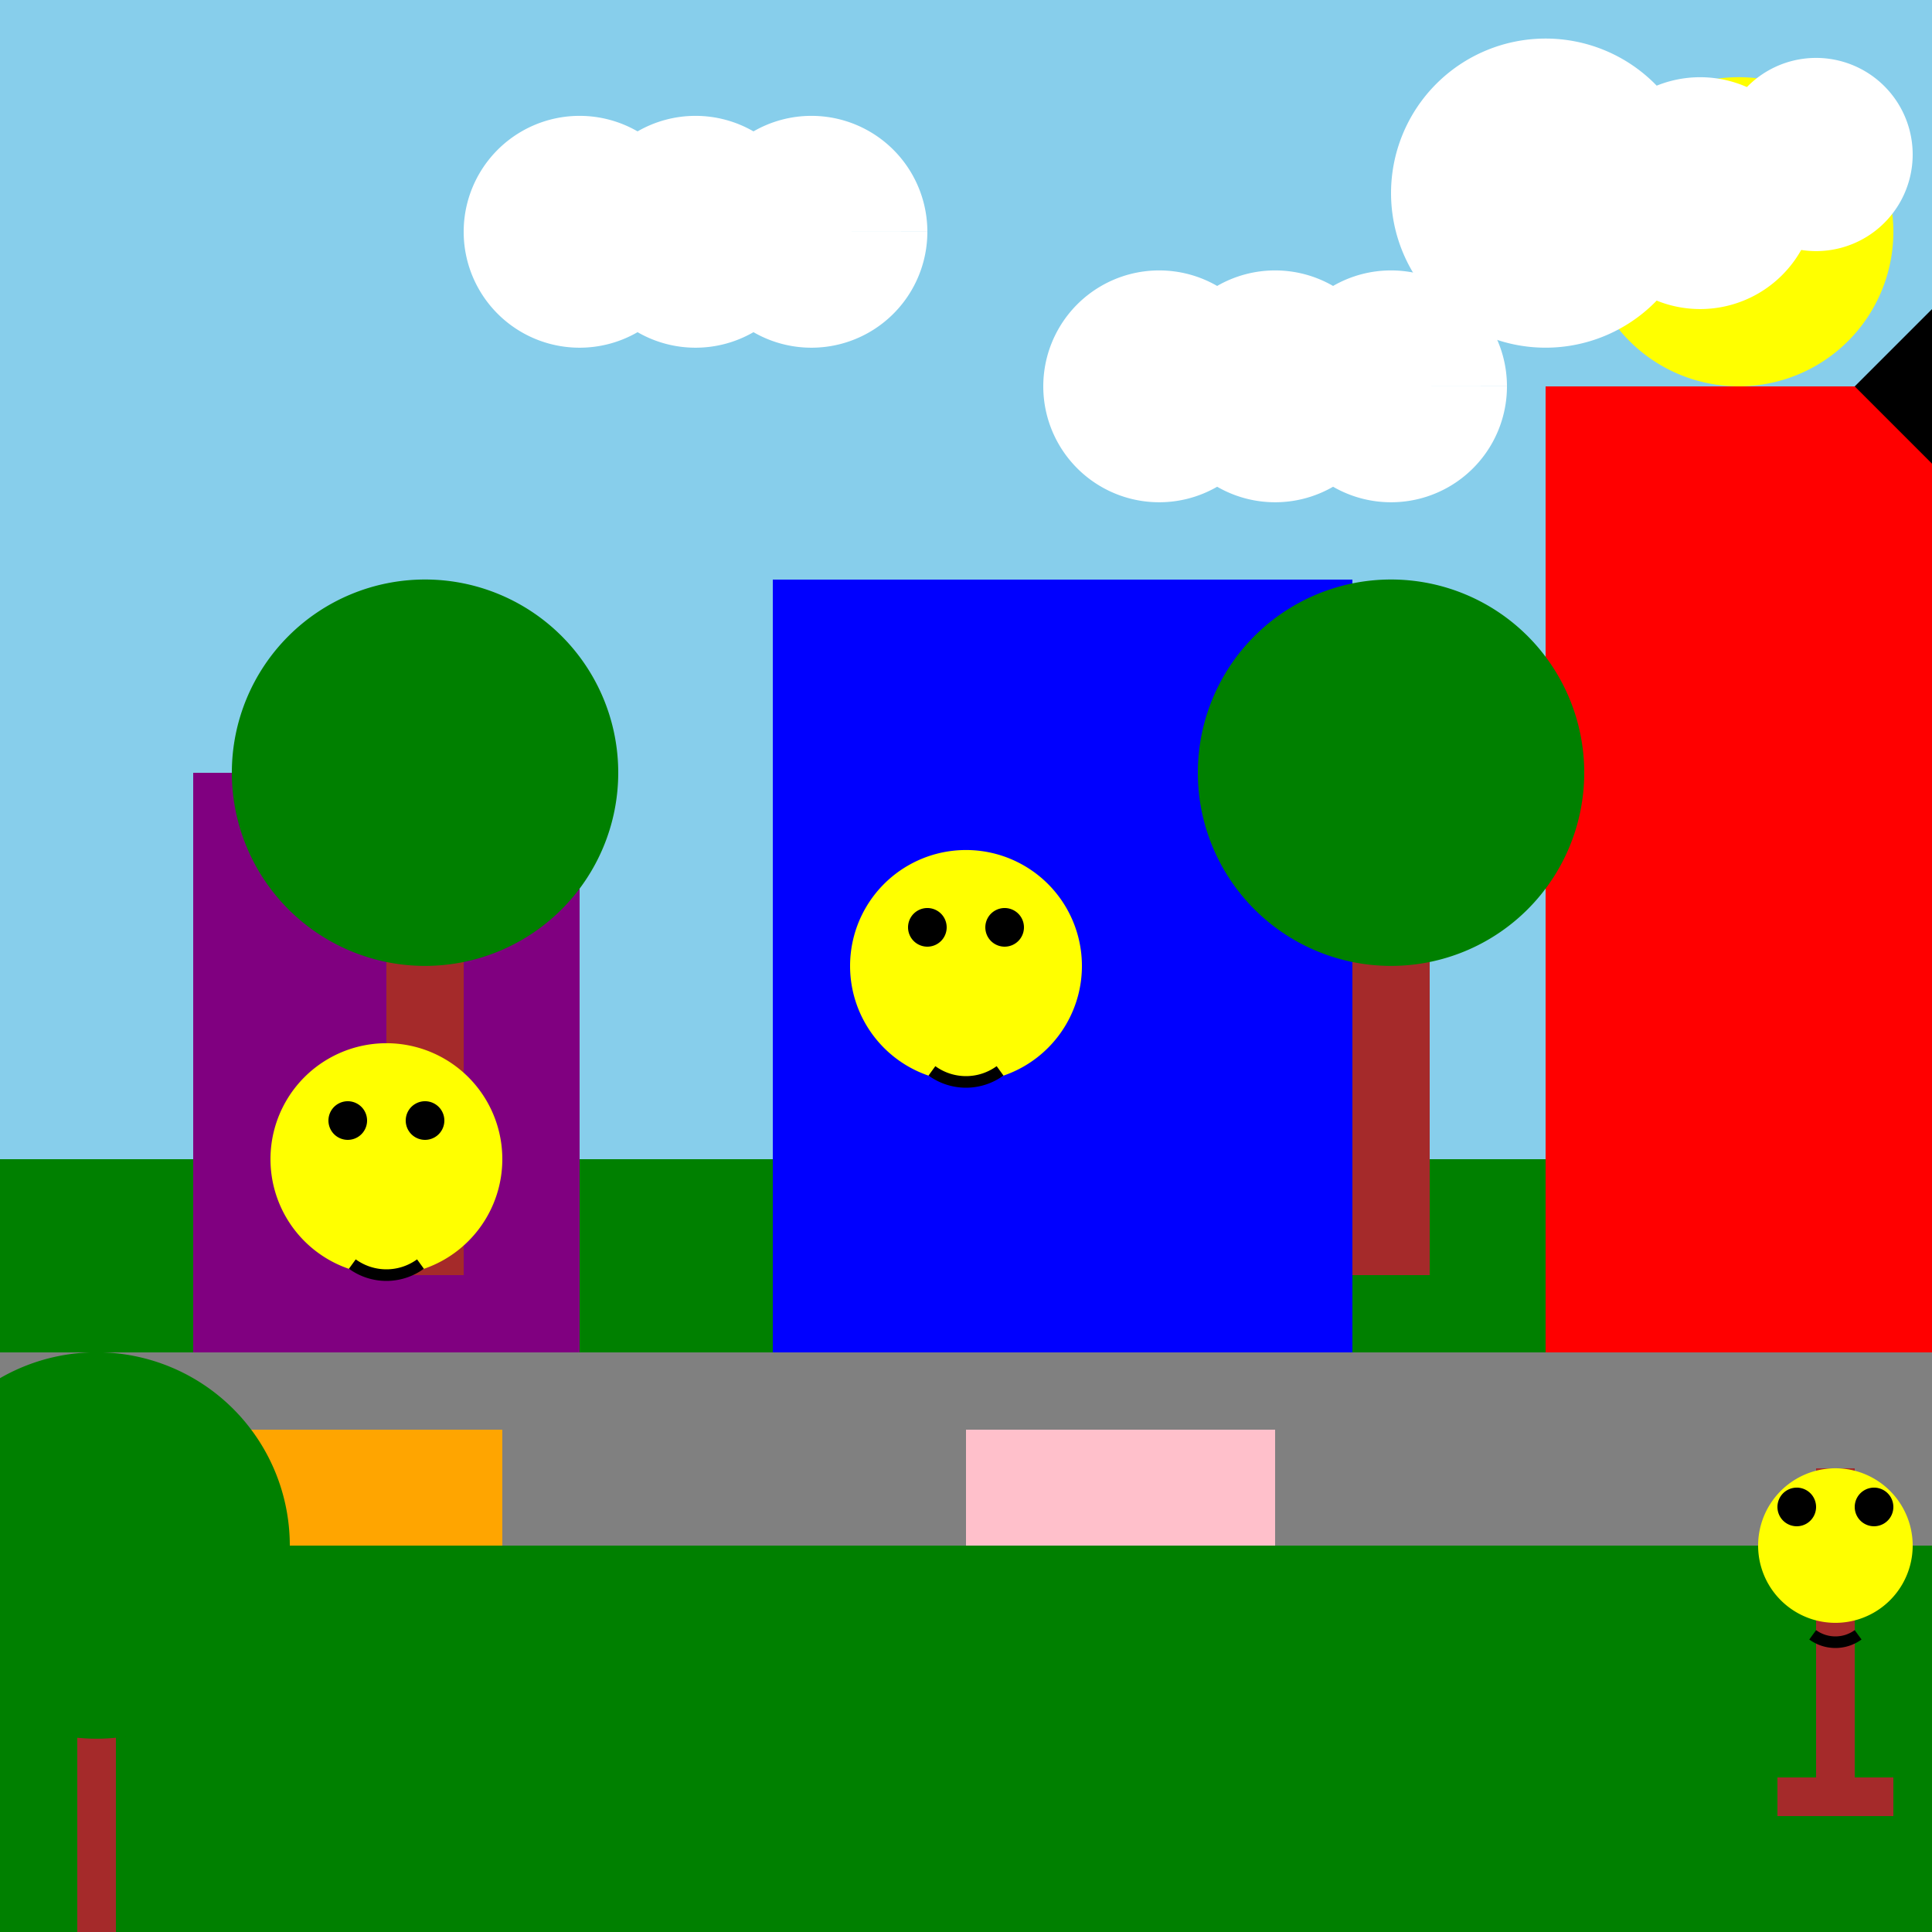 <!--

Generated by DrawGPT.
Free, open source, AI generated images in SVG, PNG, and HTML Canvas format.
https://drawgpt.ai

Created: 2023-09-27T04:36:32.569Z
Link: https://drawgpt.ai/prompt/91451/

-->
<svg xmlns="http://www.w3.org/2000/svg" xmlns:xlink="http://www.w3.org/1999/xlink" width="500" height="500"><defs/><g><rect fill="#FFFFFF" stroke="none" x="0" y="0" width="512" height="512"/><rect fill="skyblue" stroke="none" x="0" y="0" width="512" height="512"/><path fill="yellow" stroke="none" paint-order="stroke fill markers" d=" M 490 60 A 40 40 0 1 1 490 59.96"/><rect fill="green" stroke="none" x="0" y="300" width="512" height="212"/><rect fill="purple" stroke="none" x="50" y="200" width="100" height="200"/><rect fill="blue" stroke="none" x="200" y="150" width="150" height="250"/><rect fill="red" stroke="none" x="400" y="100" width="100" height="300"/><rect fill="gray" stroke="none" x="0" y="350" width="512" height="50"/><rect fill="orange" stroke="none" x="50" y="370" width="80" height="30"/><rect fill="pink" stroke="none" x="250" y="370" width="80" height="30"/><rect fill="brown" stroke="none" x="100" y="230" width="20" height="100"/><path fill="green" stroke="none" paint-order="stroke fill markers" d=" M 160 200 A 50 50 0 1 1 160 199.95"/><rect fill="brown" stroke="none" x="350" y="230" width="20" height="100"/><path fill="green" stroke="none" paint-order="stroke fill markers" d=" M 410 200 A 50 50 0 1 1 410 199.95"/><path fill="white" stroke="none" paint-order="stroke fill markers" d=" M 180 60 A 30 30 0 1 1 180 59.97 L 210 60 A 30 30 0 1 1 210 59.97 L 240 60 A 30 30 0 1 1 240 59.97"/><path fill="white" stroke="none" paint-order="stroke fill markers" d=" M 330 100 A 30 30 0 1 1 330 99.97 L 360 100 A 30 30 0 1 1 360 99.97 L 390 100 A 30 30 0 1 1 390 99.97"/><path fill="yellow" stroke="none" paint-order="stroke fill markers" d=" M 130 300 A 30 30 0 1 1 130 299.97"/><path fill="black" stroke="none" paint-order="stroke fill markers" d=" M 95 290 A 5 5 0 1 1 95 289.995 L 115 290 A 5 5 0 1 1 115 289.995"/><path fill="none" stroke="black" paint-order="fill stroke markers" d=" M 108.817 327.135 A 15 15 0 0 1 91.183 327.135" stroke-miterlimit="10" stroke-width="3" stroke-dasharray=""/><path fill="yellow" stroke="none" paint-order="stroke fill markers" d=" M 280 250 A 30 30 0 1 1 280 249.97"/><path fill="black" stroke="none" paint-order="stroke fill markers" d=" M 245 240 A 5 5 0 1 1 245 239.995 L 265 240 A 5 5 0 1 1 265 239.995"/><path fill="none" stroke="black" paint-order="fill stroke markers" d=" M 258.817 277.135 A 15 15 0 0 1 241.183 277.135" stroke-miterlimit="10" stroke-width="3" stroke-dasharray=""/><path fill="white" stroke="none" paint-order="stroke fill markers" d=" M 440 50 A 40 40 0 1 1 440 49.96"/><path fill="white" stroke="none" paint-order="stroke fill markers" d=" M 470 50 A 30 30 0 1 1 470 49.97"/><path fill="white" stroke="none" paint-order="stroke fill markers" d=" M 495 40 A 25 25 0 1 1 495 39.975"/><path fill="black" stroke="none" paint-order="stroke fill markers" d=" M 480 100 L 500 80 L 520 100 L 500 120 Z"/><rect fill="brown" stroke="none" x="20" y="400" width="10" height="100"/><path fill="green" stroke="none" paint-order="stroke fill markers" d=" M 75 400 A 50 50 0 1 1 75 399.95"/><rect fill="brown" stroke="none" x="470" y="380" width="10" height="80"/><rect fill="brown" stroke="none" x="460" y="460" width="30" height="10"/><path fill="yellow" stroke="none" paint-order="stroke fill markers" d=" M 495 400 A 20 20 0 1 1 495 399.98"/><path fill="black" stroke="none" paint-order="stroke fill markers" d=" M 470 390 A 5 5 0 1 1 470 389.995 L 490 390 A 5 5 0 1 1 490 389.995"/><path fill="none" stroke="black" paint-order="fill stroke markers" d=" M 480.878 423.09 A 10 10 0 0 1 469.122 423.09" stroke-miterlimit="10" stroke-width="3" stroke-dasharray=""/></g></svg>